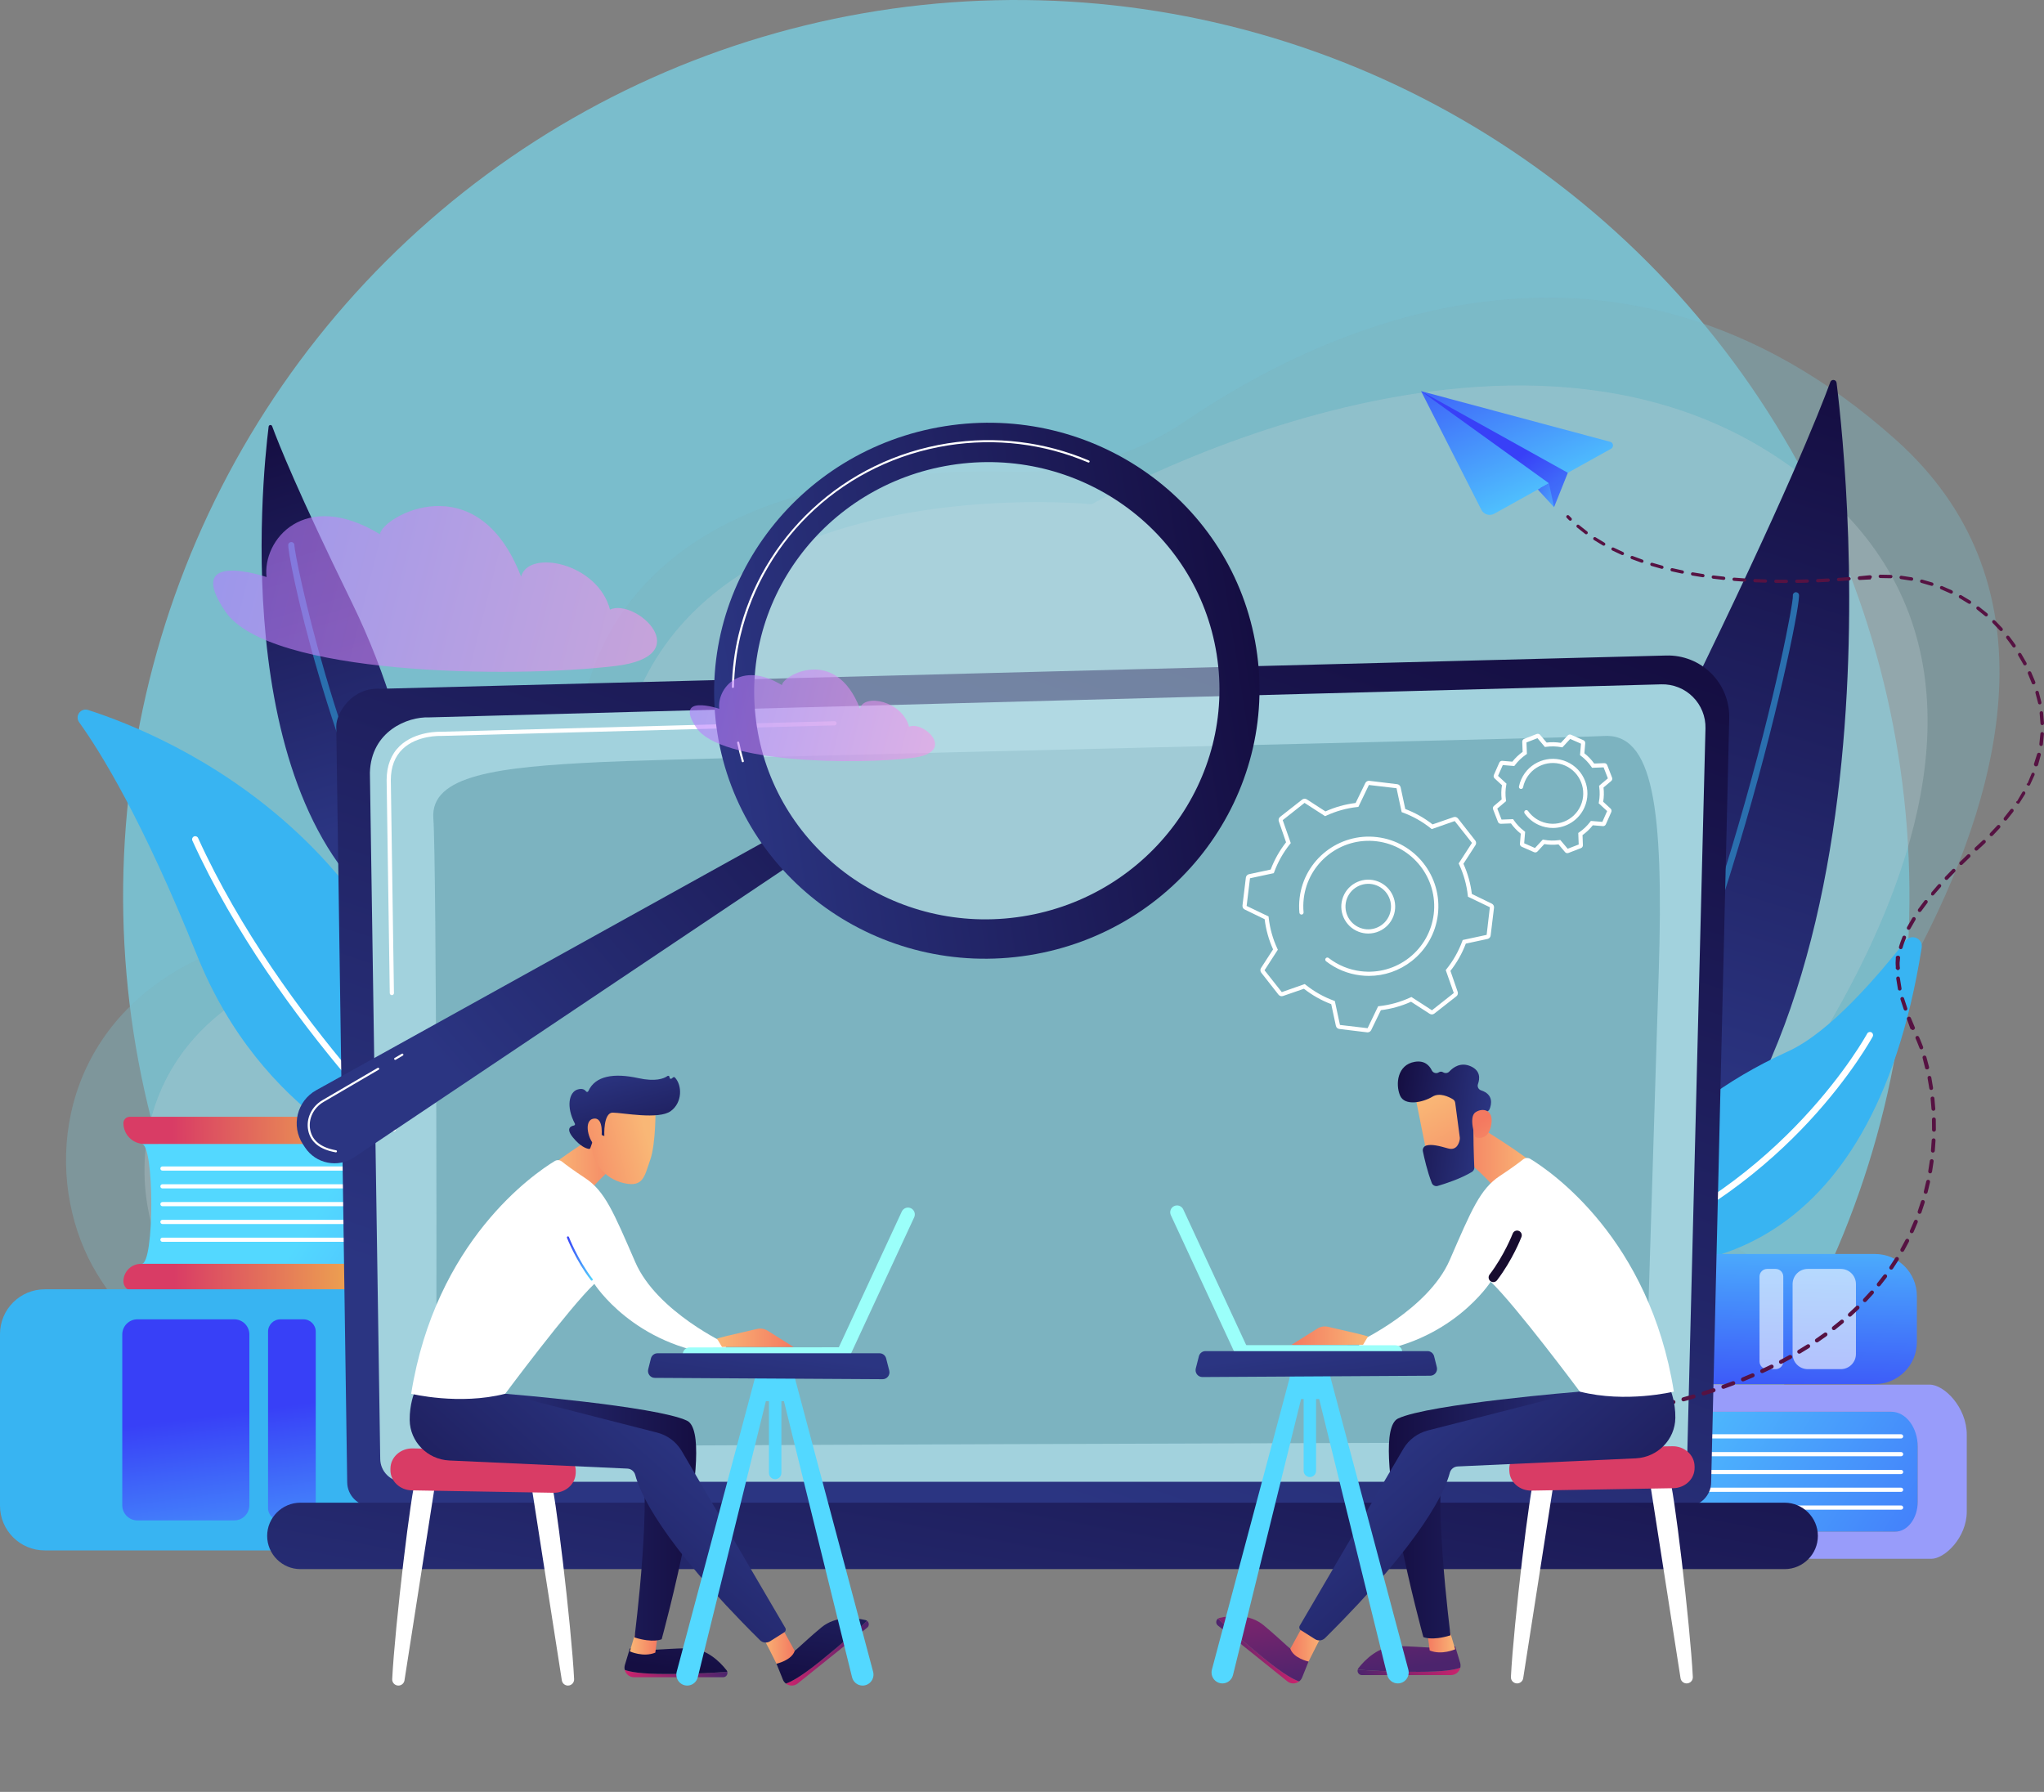 <svg xmlns="http://www.w3.org/2000/svg" width="714" height="626" viewBox="0 0 714 626" fill="none"><rect x="0" y="0" width="714" height="626" fill="#808080" stroke="none"/><path d="M617.951 481.469C647.695 434.745 664.536 380.934 666.75 325.539C668.963 270.144 656.471 215.152 630.551 166.189C604.63 117.227 566.211 76.049 519.224 46.868C472.236 17.687 418.366 1.549 363.122 0.106C307.878 -1.337 253.243 11.966 204.805 38.654C156.368 65.342 115.865 104.458 87.439 152.001C59.014 199.545 43.685 253.809 43.023 309.245C42.359 364.68 56.385 419.298 83.665 467.512L355 313L617.951 481.469Z" fill="#7ABDCC"></path><g opacity="0.7"><path opacity="0.6" d="M164.903 317.853C151.74 330.234 132.837 334.685 115.002 330.674C98.094 326.871 78.014 327.977 57.517 341.721C17.846 368.323 16.065 415.677 33.866 444.973C43.104 460.176 61.08 478.155 56.385 495.217C52.282 510.129 54.286 512.891 83.899 520.566C143.67 536.058 309.084 559.247 495.063 536.787C537.257 531.692 698.425 482.827 599.217 431.867C599.217 431.867 771.19 251.178 662.358 153.732C563.843 65.522 461.114 115.113 414.074 147.129C396.367 159.181 375.163 165.393 353.566 164.82C298.529 163.361 196.712 174.755 200.823 279.717C201.373 293.771 192.199 306.358 178.394 310.512C173.468 311.994 168.679 314.301 164.903 317.853Z" fill="#7CB4C0"></path><path opacity="0.6" d="M177.545 362.338C177.545 362.338 131.216 317.316 82.322 350.102C33.427 382.889 46.798 449.779 82.322 465.734C82.322 465.734 38.877 514.09 94.128 528.411C149.38 542.732 452.701 528.596 491.45 522.201C530.199 515.805 674.764 480.537 583.058 433.432C583.058 433.432 738.523 269.978 641.424 176.329C544.325 82.68 381.353 176.163 381.353 176.163C381.353 176.163 186.99 156.399 217.921 319.201C217.921 319.201 160.779 312.641 177.545 362.338Z" fill="#ACC8CE"></path></g><path d="M159.524 409.098C159.805 412.249 156.775 414.663 153.754 413.725C137.079 408.551 91.256 389.658 68.813 333.72C49.861 286.483 35.096 262.67 27.645 252.324C26.069 250.137 28.201 247.209 30.769 248.033C59.09 257.127 149.358 294.892 159.524 409.098Z" fill="#38B4F2"></path><path d="M154.597 411.383C154.332 411.383 154.067 411.288 153.856 411.095C153.286 410.573 96.507 358.135 67.201 293.671C66.95 293.12 67.195 292.47 67.746 292.219C68.297 291.97 68.947 292.212 69.197 292.764C98.321 356.825 154.771 408.959 155.338 409.478C155.785 409.887 155.815 410.58 155.406 411.027C155.19 411.263 154.894 411.383 154.597 411.383Z" fill="white"></path><path d="M641.546 133.733C645.828 168.173 667.243 380.541 554.296 448.306C550.876 450.358 546.488 448.074 546.2 444.096C544.367 418.783 543.223 338.348 589.679 243.415C623.197 174.921 635.483 144.043 639.357 133.48C639.766 132.363 641.399 132.551 641.546 133.733Z" fill="url(#paint0_linear_1635_2533)"></path><path d="M546.2 445.193C546.023 445.193 545.843 445.15 545.676 445.059C545.144 444.769 544.948 444.104 545.237 443.571C574.966 388.917 595.336 329.054 607.19 288.458C620.451 243.041 626.394 210.706 626.274 208.204C626.163 207.661 626.479 207.109 627.021 206.94C627.599 206.759 628.214 207.081 628.395 207.658C629.002 209.598 622.471 243.723 609.665 287.801C597.739 328.845 577.216 389.369 547.162 444.62C546.965 444.985 546.588 445.193 546.2 445.193Z" fill="#2A6FAE"></path><path d="M93.841 149.029C91.453 168.245 79.503 286.735 142.522 324.545C144.43 325.69 146.879 324.416 147.039 322.196C148.061 308.073 148.7 263.194 122.78 210.226C104.079 172.01 97.223 154.782 95.063 148.889C94.835 148.265 93.923 148.37 93.841 149.029Z" fill="url(#paint1_linear_1635_2533)"></path><path d="M147.04 323.294C146.651 323.294 146.275 323.086 146.076 322.721C114.441 264.56 99.948 192.585 100.716 190.132C100.898 189.555 101.511 189.233 102.091 189.413C102.613 189.577 102.927 190.097 102.847 190.622C102.884 193.894 116.717 264.155 148.003 321.673C148.292 322.205 148.095 322.871 147.564 323.16C147.397 323.251 147.217 323.294 147.04 323.294Z" fill="#2A6FAE"></path><path d="M563.958 441.592C586.783 444.53 653.564 443.125 671.276 331.057C671.779 327.876 667.747 326.083 665.737 328.601C656.326 340.396 639.53 360.498 624.623 367.286C578.439 388.318 563.116 418.501 558.31 432.492C556.886 436.636 559.613 441.032 563.958 441.592Z" fill="#38B4F2"></path><path d="M561.525 438.743C561.076 438.743 560.655 438.464 560.493 438.016C560.289 437.447 560.585 436.818 561.155 436.614C623.05 414.384 651.946 361.623 652.231 361.093C652.519 360.559 653.183 360.359 653.715 360.645C654.248 360.931 654.449 361.595 654.163 362.129C654.09 362.264 646.766 375.788 631.806 391.883C618.002 406.733 594.669 426.906 561.895 438.677C561.774 438.722 561.648 438.743 561.525 438.743Z" fill="white"></path><path d="M49.496 441.526H258.821V399.63H49.496C53.976 399.631 53.976 441.526 49.496 441.526Z" fill="url(#paint2_linear_1635_2533)"></path><path d="M258.82 431.042V411.869C258.82 405.11 254.683 399.631 249.58 399.631H50.377C46.364 399.631 43.11 396.377 43.11 392.365C43.11 391.145 44.099 390.157 45.318 390.157H263.032C268.025 390.157 275.952 398.007 275.952 407.69V434.469C275.952 443.599 268.256 451 263.549 451H46.464C44.612 451 43.111 449.498 43.111 447.647C43.111 444.267 45.851 441.527 49.231 441.527H250.904C255.276 441.526 258.82 436.833 258.82 431.042Z" fill="url(#paint3_linear_1635_2533)"></path><path d="M253.015 408.957H56.744C56.34 408.957 56.013 408.63 56.013 408.226C56.013 407.823 56.34 407.495 56.744 407.495H253.015C253.419 407.495 253.746 407.823 253.746 408.226C253.746 408.63 253.419 408.957 253.015 408.957Z" fill="white"></path><path d="M253.015 415.177H56.744C56.34 415.177 56.013 414.849 56.013 414.446C56.013 414.042 56.34 413.715 56.744 413.715H253.015C253.419 413.715 253.746 414.042 253.746 414.446C253.746 414.849 253.419 415.177 253.015 415.177Z" fill="white"></path><path d="M253.015 421.395H56.744C56.34 421.395 56.013 421.068 56.013 420.665C56.013 420.261 56.34 419.934 56.744 419.934H253.015C253.419 419.934 253.746 420.261 253.746 420.665C253.746 421.068 253.419 421.395 253.015 421.395Z" fill="white"></path><path d="M253.015 427.612H56.744C56.34 427.612 56.013 427.285 56.013 426.881C56.013 426.478 56.34 426.15 56.744 426.15H253.015C253.419 426.15 253.746 426.478 253.746 426.881C253.746 427.286 253.419 427.612 253.015 427.612Z" fill="white"></path><path d="M253.015 433.832H56.744C56.34 433.832 56.013 433.505 56.013 433.101C56.013 432.698 56.34 432.37 56.744 432.37H253.015C253.419 432.37 253.746 432.698 253.746 433.101C253.746 433.505 253.419 433.832 253.015 433.832Z" fill="white"></path><path d="M362.283 541.642H15.635C7 541.642 0 534.641 0 526.006V466.053C0 457.418 7 450.418 15.635 450.418H362.283C370.918 450.418 377.918 457.418 377.918 466.053V526.006C377.918 534.641 370.918 541.642 362.283 541.642Z" fill="#38B4F2"></path><path d="M81.814 531.157H48.004C45.081 531.157 42.711 528.787 42.711 525.863V466.195C42.711 463.271 45.081 460.901 48.004 460.901H81.814C84.738 460.901 87.108 463.271 87.108 466.195V525.863C87.108 528.787 84.738 531.157 81.814 531.157Z" fill="url(#paint4_linear_1635_2533)"></path><path d="M105.99 531.157H97.942C95.564 531.157 93.637 529.229 93.637 526.851V465.207C93.637 462.829 95.564 460.901 97.942 460.901H105.99C108.367 460.901 110.295 462.829 110.295 465.207V526.851C110.295 529.229 108.367 531.157 105.99 531.157Z" fill="url(#paint5_linear_1635_2533)"></path><path d="M460.566 535.096H669.892V493.199H460.566C465.046 493.2 465.046 535.096 460.566 535.096Z" fill="url(#paint6_linear_1635_2533)"></path><path d="M669.892 524.612V505.438C669.892 498.679 665.755 493.2 660.652 493.2H461.449C457.436 493.2 454.183 489.947 454.183 485.934C454.183 484.715 455.171 483.727 456.39 483.727H674.104C679.097 483.727 687.024 491.577 687.024 501.26V528.038C687.024 537.168 679.328 544.57 674.621 544.57H457.536C455.685 544.57 454.183 543.068 454.183 541.217C454.183 537.837 456.924 535.097 460.303 535.097H661.977C666.348 535.096 669.892 530.403 669.892 524.612Z" fill="#989CFA"></path><path d="M664.086 502.527H467.815C467.411 502.527 467.084 502.2 467.084 501.796C467.084 501.393 467.411 501.065 467.815 501.065H664.086C664.49 501.065 664.817 501.393 664.817 501.796C664.817 502.2 664.49 502.527 664.086 502.527Z" fill="white"></path><path d="M664.086 508.746H467.815C467.411 508.746 467.084 508.419 467.084 508.015C467.084 507.612 467.411 507.284 467.815 507.284H664.086C664.49 507.284 664.817 507.612 664.817 508.015C664.817 508.419 664.49 508.746 664.086 508.746Z" fill="white"></path><path d="M664.086 514.966H467.815C467.411 514.966 467.084 514.638 467.084 514.235C467.084 513.831 467.411 513.504 467.815 513.504H664.086C664.49 513.504 664.817 513.831 664.817 514.235C664.817 514.638 664.49 514.966 664.086 514.966Z" fill="white"></path><path d="M664.086 521.184H467.815C467.411 521.184 467.084 520.856 467.084 520.453C467.084 520.049 467.411 519.722 467.815 519.722H664.086C664.49 519.722 664.817 520.049 664.817 520.453C664.817 520.856 664.49 521.184 664.086 521.184Z" fill="white"></path><path d="M664.086 527.402H467.815C467.411 527.402 467.084 527.075 467.084 526.671C467.084 526.268 467.411 525.94 467.815 525.94H664.086C664.49 525.94 664.817 526.268 664.817 526.671C664.817 527.075 664.49 527.402 664.086 527.402Z" fill="white"></path><path d="M495.93 483.536H654.907C663.019 483.536 669.595 476.96 669.595 468.848V452.758C669.595 444.647 663.019 438.07 654.907 438.07H495.93C487.818 438.07 481.242 444.647 481.242 452.758V468.848C481.242 476.96 487.818 483.536 495.93 483.536Z" fill="url(#paint7_linear_1635_2533)"></path><path opacity="0.6" d="M631.474 478.311H643.015C645.939 478.311 648.308 475.941 648.308 473.017V448.589C648.308 445.666 645.939 443.296 643.015 443.296H631.474C628.55 443.296 626.181 445.666 626.181 448.589V473.018C626.181 475.941 628.551 478.311 631.474 478.311Z" fill="white"></path><path opacity="0.6" d="M617.307 478.311H620.245C621.727 478.311 622.927 477.11 622.927 475.629V445.978C622.927 444.497 621.726 443.296 620.245 443.296H617.307C615.825 443.296 614.625 444.497 614.625 445.978V475.629C614.624 477.11 615.825 478.311 617.307 478.311Z" fill="white"></path><path d="M597.737 517.762C597.737 522.431 593.914 526.25 589.241 526.25H129.779C125.106 526.25 121.283 522.431 121.283 517.762L117.46 253.723C117.46 249.054 122.96 239.939 133.041 240.624L582.077 229.005C587.94 228.853 593.609 231.11 597.761 235.249C601.914 239.387 604.185 245.046 604.046 250.904L597.737 517.762Z" fill="url(#paint8_linear_1635_2533)"></path><path d="M589.348 509.618C589.348 514.039 585.731 517.656 581.31 517.656H140.859C136.438 517.656 132.821 514.039 132.821 509.618L129.213 269.921C129.638 255.497 142.284 250.312 149.95 250.618L580.323 239.072C584.442 238.961 588.426 240.547 591.342 243.458C594.259 246.369 595.851 250.351 595.748 254.47L589.348 509.618Z" fill="#A2D2DD"></path><path d="M137.58 395.298C137.182 395.298 136.856 394.977 136.849 394.578L136.564 375.138C136.558 374.735 136.88 374.403 137.284 374.396C137.675 374.412 138.019 374.713 138.025 375.116L138.311 394.556C138.317 394.959 137.995 395.291 137.591 395.298C137.588 395.298 137.584 395.298 137.58 395.298Z" fill="white"></path><path d="M136.881 347.661C136.482 347.661 136.157 347.341 136.15 346.941L135.057 272.49C135.079 267.493 136.62 263.501 139.635 260.612C145.116 255.36 153.687 255.626 154.048 255.639L291.476 251.951C291.893 251.939 292.216 252.258 292.226 252.662C292.237 253.065 291.919 253.401 291.515 253.412L154.044 257.1C153.654 257.088 145.684 256.84 140.646 261.668C137.928 264.273 136.539 267.911 136.519 272.482L137.612 346.919C137.618 347.323 137.295 347.655 136.892 347.661C136.888 347.661 136.885 347.661 136.881 347.661Z" fill="white"></path><path opacity="0.5" d="M152.225 496.321C152.687 476.51 152.515 301.076 151.378 285.925C150.242 270.773 173.838 267.932 210.067 266.227C246.296 264.522 551.972 257.772 559.842 257.133C577.532 255.699 581.194 282.142 579.425 339.547C578.095 382.675 575.892 453.721 574.878 486.394C574.576 496.122 566.624 503.841 556.892 503.867C483.333 504.069 201.407 504.877 182.639 505.436C161.04 506.078 152.042 504.176 152.225 496.321Z" fill="#5695A4"></path><path d="M623.411 548.169H104.924C98.545 548.169 93.324 542.949 93.324 536.569C93.324 530.189 98.544 524.969 104.924 524.969H623.411C629.791 524.969 635.011 530.188 635.011 536.569C635.011 542.949 629.791 548.169 623.411 548.169Z" fill="url(#paint9_linear_1635_2533)"></path><path d="M271.916 291.312L110.482 380.857C103.711 384.613 101.575 393.34 105.845 399.798L106.546 400.859C110.324 406.573 118.032 408.119 123.721 404.304L277.868 300.946L271.916 291.312Z" fill="url(#paint10_linear_1635_2533)"></path><path opacity="0.54" d="M429.288 227.885C436.567 273.753 404.601 316.944 357.891 324.356C311.181 331.768 267.414 300.595 260.136 254.727C252.858 208.86 284.823 165.669 331.533 158.256C378.242 150.844 422.009 182.018 429.288 227.885Z" fill="#BEE1E9"></path><path d="M330.047 148.894C278.071 157.142 242.503 205.203 250.601 256.24C258.701 307.279 307.401 341.967 359.376 333.719C411.352 325.471 446.921 277.41 438.822 226.372C430.723 175.334 382.022 140.646 330.047 148.894ZM357.222 320.143C312.881 327.179 271.335 297.587 264.426 254.046C257.516 210.506 287.86 169.505 332.201 162.469C376.542 155.432 418.088 185.025 424.997 228.566C431.907 272.106 401.563 313.106 357.222 320.143Z" fill="url(#paint11_linear_1635_2533)"></path><path d="M259.474 266.286C259.315 266.286 259.17 266.182 259.123 266.023C258.499 263.887 257.95 261.695 257.492 259.51C257.45 259.313 257.577 259.119 257.775 259.077C257.972 259.035 258.166 259.162 258.207 259.36C258.662 261.527 259.206 263.699 259.825 265.818C259.882 266.012 259.77 266.215 259.576 266.271C259.542 266.281 259.508 266.286 259.474 266.286ZM256.019 240.343C256.017 240.343 256.015 240.343 256.012 240.343C255.81 240.338 255.649 240.172 255.653 239.97C255.775 233.879 256.553 227.782 257.966 221.846C261.964 205.044 270.844 189.851 283.645 177.91C296.752 165.683 313.126 157.722 330.999 154.886C347.808 152.218 364.89 154.295 380.396 160.891C380.583 160.97 380.669 161.184 380.59 161.37C380.511 161.556 380.295 161.642 380.111 161.563C364.73 155.021 347.786 152.962 331.114 155.608C295.36 161.281 266.927 187.348 258.678 222.015C257.278 227.9 256.506 233.946 256.386 239.984C256.381 240.184 256.218 240.343 256.019 240.343Z" fill="white"></path><path d="M117.337 402.577C117.316 402.577 117.294 402.576 117.273 402.572C111.726 401.588 108.493 399.02 107.662 394.938C106.827 390.831 108.819 386.578 112.619 384.355L131.918 373.07C132.092 372.968 132.315 373.026 132.418 373.2C132.519 373.374 132.461 373.599 132.287 373.7L112.989 384.986C109.457 387.051 107.605 390.991 108.378 394.793C109.142 398.551 112.178 400.926 117.4 401.852C117.599 401.887 117.731 402.077 117.696 402.276C117.664 402.452 117.51 402.577 117.337 402.577Z" fill="white"></path><path d="M138.048 370.273C137.923 370.273 137.8 370.208 137.733 370.092C137.631 369.918 137.689 369.694 137.863 369.592L140.365 368.129C140.539 368.027 140.762 368.086 140.865 368.26C140.966 368.434 140.908 368.658 140.734 368.76L138.232 370.223C138.175 370.256 138.111 370.273 138.048 370.273Z" fill="white"></path><path opacity="0.6" d="M93.118 201.587C91.615 188.735 106.245 170.602 132.712 186.621C133.439 180.536 166.642 161.604 182.021 201.433C184.65 191.773 208.751 196.616 213.086 212.945C222.145 208.914 243.933 229.149 215.098 232.643C178.275 237.103 93.91 235.812 78.783 213.716C63.657 191.621 93.118 201.587 93.118 201.587Z" fill="url(#paint12_linear_1635_2533)"></path><path opacity="0.6" d="M251.247 247.615C250.416 240.511 258.502 230.489 273.131 239.343C273.533 235.98 291.884 225.516 300.384 247.53C301.837 242.19 315.157 244.868 317.554 253.892C322.561 251.665 334.603 262.849 318.666 264.78C298.314 267.245 251.685 266.532 243.324 254.319C234.963 242.107 251.247 247.615 251.247 247.615Z" fill="url(#paint13_linear_1635_2533)"></path><path d="M477.718 360.657C477.663 360.657 477.606 360.653 477.549 360.646L467.843 359.469C467.25 359.397 466.767 358.956 466.642 358.373L465.016 350.8C461.587 349.501 458.384 347.695 455.488 345.423L448.161 347.954C447.596 348.15 446.971 347.965 446.602 347.494L440.57 339.799C440.202 339.327 440.173 338.674 440.496 338.174L444.705 331.665C443.192 328.31 442.203 324.769 441.762 321.128L434.797 317.74C434.259 317.478 433.946 316.903 434.019 316.31L435.195 306.605C435.268 306.012 435.708 305.529 436.292 305.404L443.865 303.779C445.162 300.35 446.969 297.148 449.242 294.25L446.711 286.924C446.515 286.36 446.7 285.733 447.17 285.364L454.866 279.333C455.338 278.965 455.991 278.936 456.491 279.26L462.999 283.468C466.355 281.955 469.897 280.966 473.537 280.524L476.925 273.559C477.187 273.022 477.762 272.711 478.353 272.781L488.06 273.958C488.653 274.03 489.136 274.47 489.261 275.054L490.886 282.628C494.317 283.927 497.519 285.734 500.415 288.004L507.741 285.473C508.306 285.278 508.933 285.462 509.301 285.933L515.332 293.629C515.701 294.098 515.731 294.751 515.407 295.253L511.197 301.762C512.71 305.119 513.699 308.659 514.14 312.3L521.105 315.688C521.642 315.949 521.954 316.523 521.883 317.116L520.706 326.823C520.634 327.416 520.194 327.899 519.609 328.024L512.036 329.649C510.738 333.079 508.931 336.281 506.66 339.178L509.191 346.503C509.386 347.068 509.202 347.694 508.731 348.063L501.036 354.094C500.566 354.462 499.914 354.492 499.411 354.168L492.902 349.959C489.546 351.472 486.006 352.461 482.364 352.903L478.976 359.868C478.741 360.355 478.248 360.657 477.718 360.657ZM455.77 343.778L456.085 344.031C459.047 346.406 462.348 348.269 465.898 349.568L466.278 349.707L468.071 358.066L477.726 359.195L481.402 351.541L481.803 351.496C485.562 351.083 489.213 350.064 492.656 348.465L493.022 348.296L500.206 352.941L507.831 346.913L505.017 338.895L505.269 338.581C507.644 335.62 509.507 332.318 510.806 328.767L510.945 328.389L519.304 326.595L520.433 316.941L512.779 313.263L512.735 312.863C512.322 309.105 511.303 305.454 509.703 302.011L509.534 301.644L514.18 294.461L508.151 286.836L500.133 289.65L499.818 289.398C496.858 287.023 493.557 285.16 490.005 283.86L489.625 283.722L487.832 275.363L478.178 274.234L474.501 281.888L474.099 281.933C470.342 282.345 466.691 283.364 463.246 284.964L462.881 285.133L455.697 280.488L448.073 286.515L450.886 294.532L450.634 294.847C448.259 297.81 446.395 301.112 445.098 304.66L444.959 305.039L436.642 306.824L435.47 316.488L443.125 320.165L443.168 320.565C443.581 324.325 444.601 327.976 446.199 331.418L446.368 331.784L441.723 338.967L447.751 346.593L455.77 343.778ZM478.174 340.927C477.186 340.927 476.194 340.867 475.198 340.747C470.82 340.216 466.676 338.512 463.214 335.82C462.895 335.572 462.836 335.113 463.085 334.795C463.331 334.477 463.792 334.418 464.11 334.666C467.364 337.196 471.259 338.796 475.373 339.295C481.438 340.03 487.421 338.36 492.229 334.594C497.035 330.826 500.087 325.413 500.822 319.351C502.339 306.836 493.392 295.421 480.878 293.903C468.359 292.388 456.948 301.333 455.431 313.847C455.234 315.466 455.209 317.104 455.358 318.715C455.394 319.117 455.099 319.473 454.697 319.51C454.289 319.547 453.939 319.251 453.901 318.849C453.744 317.134 453.77 315.393 453.978 313.671C455.594 300.357 467.74 290.835 481.054 292.452C494.368 294.067 503.887 306.213 502.273 319.528C501.491 325.977 498.244 331.737 493.13 335.745C488.806 339.133 483.583 340.927 478.174 340.927Z" fill="white"></path><path d="M477.954 326.132C476.81 326.132 475.664 325.921 474.565 325.497C472.218 324.593 470.365 322.829 469.345 320.531C468.326 318.232 468.263 315.674 469.167 313.329C471.035 308.486 476.494 306.066 481.335 307.931C486.178 309.798 488.6 315.258 486.733 320.1C485.829 322.446 484.065 324.299 481.767 325.319C480.546 325.861 479.251 326.132 477.954 326.132ZM470.531 313.855C468.955 317.946 471 322.557 475.09 324.134C477.072 324.898 479.234 324.845 481.174 323.983C483.115 323.122 484.605 321.557 485.369 319.575C486.946 315.485 484.901 310.873 480.81 309.296C476.718 307.719 472.109 309.764 470.531 313.855Z" fill="white"></path><path d="M547.497 298.054C547.194 298.054 546.897 297.922 546.693 297.681L544.418 294.991C542.76 295.186 541.094 295.15 539.453 294.881L537.06 297.463C536.755 297.791 536.276 297.892 535.863 297.71L531.56 295.812C531.149 295.632 530.898 295.21 530.936 294.761L531.228 291.253C529.923 290.223 528.772 289.017 527.799 287.661L524.279 287.795C523.838 287.805 523.421 287.543 523.258 287.125L521.557 282.739C521.394 282.322 521.515 281.845 521.858 281.554L524.549 279.28C524.353 277.623 524.39 275.956 524.659 274.315L522.078 271.922C521.748 271.616 521.649 271.135 521.83 270.724L523.727 266.424C523.908 266.012 524.333 265.76 524.778 265.798L528.287 266.091C529.317 264.785 530.524 263.634 531.879 262.661L531.745 259.142C531.727 258.696 531.995 258.284 532.414 258.121L536.801 256.42C537.217 256.256 537.693 256.377 537.984 256.719L540.26 259.411C541.917 259.215 543.583 259.253 545.225 259.522L547.617 256.94C547.922 256.611 548.401 256.512 548.814 256.692L553.118 258.59C553.53 258.772 553.78 259.194 553.742 259.642L553.449 263.15C554.754 264.179 555.905 265.385 556.879 266.741L560.398 266.608C560.843 266.593 561.257 266.86 561.42 267.278L563.122 271.663C563.283 272.084 563.161 272.56 562.818 272.849L560.13 275.124C560.325 276.783 560.288 278.449 560.019 280.089L562.601 282.482C562.93 282.788 563.03 283.27 562.848 283.681L560.95 287.982C560.771 288.392 560.344 288.644 559.899 288.607L556.391 288.314C555.36 289.62 554.154 290.771 552.799 291.744L552.933 295.263C552.951 295.71 552.682 296.121 552.262 296.284L547.877 297.985C547.754 298.031 547.624 298.054 547.497 298.054ZM545.017 293.435L547.622 296.514L551.462 295.024L551.309 290.994L551.642 290.766C553.115 289.759 554.403 288.528 555.473 287.109L555.715 286.787L559.731 287.121L561.394 283.352L558.438 280.612L558.513 280.215C558.84 278.471 558.88 276.689 558.632 274.92L558.575 274.521L561.654 271.916L560.164 268.076L556.135 268.229L555.907 267.896C554.899 266.423 553.668 265.134 552.249 264.065L551.927 263.823L552.263 259.806L548.494 258.144L545.754 261.1L545.357 261.025C543.611 260.698 541.829 260.658 540.062 260.907L539.662 260.963L537.06 257.885L533.218 259.374L533.371 263.404L533.038 263.632C531.565 264.639 530.277 265.87 529.208 267.29L528.965 267.612L524.949 267.276L523.287 271.046L526.242 273.785L526.167 274.182C525.84 275.93 525.8 277.711 526.049 279.477L526.106 279.877L523.026 282.481L524.516 286.322L528.546 286.17L528.773 286.502C529.782 287.976 531.013 289.264 532.431 290.333L532.754 290.576L532.417 294.591L536.187 296.254L538.926 293.299L539.323 293.374C541.07 293.7 542.851 293.741 544.618 293.492L545.017 293.435ZM542.418 289.25C540.792 289.25 539.141 288.92 537.56 288.223C535.556 287.338 533.832 285.931 532.577 284.153C532.344 283.823 532.422 283.367 532.751 283.134C533.083 282.902 533.537 282.979 533.77 283.309C534.874 284.872 536.388 286.108 538.149 286.885C543.504 289.248 549.786 286.812 552.148 281.457C554.509 276.1 552.074 269.821 546.718 267.458C544.124 266.314 541.24 266.248 538.595 267.273C535.951 268.299 533.864 270.292 532.72 272.887C532.414 273.579 532.183 274.304 532.031 275.041C531.95 275.437 531.567 275.694 531.167 275.61C530.772 275.529 530.518 275.141 530.6 274.747C530.772 273.908 531.036 273.084 531.382 272.298C534.071 266.204 541.217 263.435 547.308 266.121C553.402 268.808 556.173 275.953 553.485 282.046C551.496 286.559 547.06 289.25 542.418 289.25Z" fill="white"></path><path d="M547.666 165.165L542.858 177.177L536.79 168.757L547.666 165.165Z" fill="url(#paint14_linear_1635_2533)"></path><path d="M496.408 136.649L517.46 178.088C517.863 178.881 518.572 179.477 519.422 179.737C520.273 179.997 521.194 179.899 521.971 179.466L562.781 156.763C563.248 156.502 563.511 155.985 563.445 155.454C563.379 154.924 562.999 154.486 562.482 154.348L496.408 136.649Z" fill="url(#paint15_linear_1635_2533)"></path><path d="M547.661 165.165L496.408 136.649L541.087 168.849L539.895 172.236L547.661 165.165Z" fill="url(#paint16_linear_1635_2533)"></path><path d="M537.172 171.003L542.858 177.177L541.087 168.849L537.172 171.003Z" fill="url(#paint17_linear_1635_2533)"></path><path d="M530.356 497.291L534.002 497.028C534.404 496.999 534.753 497.302 534.782 497.704C534.811 498.106 534.508 498.455 534.107 498.484L530.462 498.748C530.059 498.777 529.709 498.475 529.68 498.072C529.65 497.67 529.953 497.32 530.356 497.291Z" fill="#561242"></path><path d="M537.63 496.732L541.27 496.399C541.669 496.362 542.024 496.657 542.06 497.056C542.097 497.456 541.803 497.811 541.403 497.847L537.763 498.183C537.363 498.219 537.008 497.925 536.971 497.524C536.934 497.124 537.228 496.769 537.63 496.732Z" fill="#561242"></path><path d="M544.891 496.03L548.523 495.622C548.921 495.577 549.28 495.863 549.325 496.261C549.37 496.659 549.084 497.018 548.686 497.062L545.054 497.473C544.656 497.519 544.296 497.232 544.251 496.833C544.205 496.435 544.492 496.076 544.891 496.03Z" fill="#561242"></path><path d="M552.134 495.175L555.756 494.685C556.151 494.632 556.515 494.909 556.569 495.304C556.622 495.7 556.346 496.064 555.95 496.117L552.328 496.609C551.932 496.663 551.567 496.385 551.513 495.989C551.46 495.594 551.738 495.229 552.134 495.175Z" fill="#561242"></path><path d="M559.354 494.155L562.964 493.578C563.357 493.516 563.726 493.783 563.789 494.176C563.852 494.569 563.585 494.938 563.192 495.001L559.583 495.58C559.19 495.643 558.819 495.375 558.756 494.982C558.693 494.589 558.96 494.219 559.354 494.155Z" fill="#561242"></path><path d="M566.547 492.959L570.14 492.289C570.53 492.216 570.905 492.473 570.978 492.862C571.051 493.252 570.794 493.627 570.404 493.7L566.812 494.372C566.421 494.446 566.045 494.188 565.972 493.798C565.899 493.408 566.156 493.032 566.547 492.959Z" fill="#561242"></path><path d="M573.704 491.574L577.277 490.802C577.664 490.719 578.044 490.965 578.128 491.351C578.211 491.737 577.966 492.117 577.58 492.201L574.007 492.975C573.621 493.059 573.239 492.813 573.155 492.426C573.071 492.038 573.317 491.658 573.704 491.574Z" fill="#561242"></path><path d="M580.815 489.982L584.363 489.102C584.745 489.007 585.131 489.24 585.226 489.623C585.322 490.005 585.088 490.392 584.707 490.487L581.16 491.369C580.777 491.464 580.389 491.231 580.293 490.848C580.199 490.465 580.432 490.077 580.815 489.982Z" fill="#561242"></path><path d="M587.873 488.171L591.39 487.174C591.768 487.066 592.16 487.286 592.268 487.664C592.375 488.041 592.156 488.434 591.778 488.541L588.262 489.541C587.884 489.649 587.49 489.429 587.383 489.052C587.275 488.672 587.495 488.278 587.873 488.171Z" fill="#561242"></path><path d="M594.863 486.122L598.341 484.998C598.713 484.877 599.113 485.082 599.233 485.454C599.353 485.826 599.149 486.225 598.776 486.345L595.299 487.472C594.927 487.592 594.526 487.388 594.405 487.016C594.286 486.643 594.49 486.242 594.863 486.122Z" fill="#561242"></path><path d="M601.77 483.816L605.201 482.556C605.567 482.422 605.973 482.61 606.107 482.975C606.242 483.341 606.055 483.747 605.689 483.881L602.258 485.144C601.892 485.279 601.485 485.091 601.351 484.724C601.215 484.358 601.403 483.952 601.77 483.816Z" fill="#561242"></path><path d="M608.576 481.234L611.95 479.826C612.309 479.676 612.72 479.846 612.87 480.205C613.02 480.564 612.851 480.975 612.492 481.125L609.12 482.535C608.761 482.685 608.348 482.516 608.197 482.156C608.047 481.797 608.217 481.384 608.576 481.234Z" fill="#561242"></path><path d="M615.259 478.355L618.562 476.79C618.912 476.625 619.33 476.774 619.496 477.124C619.662 477.474 619.513 477.892 619.163 478.058L615.862 479.625C615.512 479.792 615.092 479.643 614.926 479.292C614.759 478.941 614.908 478.522 615.259 478.355Z" fill="#561242"></path><path d="M621.791 475.158L625.008 473.424C625.348 473.24 625.772 473.368 625.956 473.707C626.139 474.047 626.012 474.471 625.672 474.654L622.456 476.39C622.116 476.574 621.691 476.447 621.507 476.106C621.323 475.766 621.45 475.342 621.791 475.158Z" fill="#561242"></path><path d="M628.143 471.621L631.258 469.708C631.585 469.506 632.014 469.609 632.216 469.937C632.418 470.264 632.315 470.693 631.987 470.895L628.874 472.81C628.546 473.012 628.116 472.909 627.914 472.581C627.712 472.253 627.814 471.823 628.143 471.621Z" fill="#561242"></path><path d="M634.276 467.725L637.267 465.623C637.58 465.403 638.013 465.479 638.234 465.792C638.455 466.106 638.379 466.539 638.066 466.759L635.076 468.862C634.762 469.083 634.329 469.008 634.107 468.694C633.886 468.38 633.962 467.946 634.276 467.725Z" fill="#561242"></path><path d="M640.15 463.454L642.994 461.158C643.292 460.919 643.727 460.965 643.967 461.262C644.208 461.56 644.161 461.995 643.864 462.235L641.022 464.533C640.725 464.774 640.288 464.728 640.048 464.43C639.806 464.131 639.852 463.695 640.15 463.454Z" fill="#561242"></path><path d="M645.717 458.796L648.389 456.301C648.667 456.041 649.103 456.056 649.363 456.334C649.623 456.612 649.608 457.048 649.33 457.308L646.66 459.804C646.381 460.065 645.944 460.051 645.683 459.772C645.424 459.494 645.438 459.057 645.717 458.796Z" fill="#561242"></path><path d="M650.926 453.744L653.398 451.052C653.655 450.773 654.09 450.754 654.369 451.011C654.649 451.267 654.667 451.702 654.411 451.981L651.94 454.675C651.684 454.955 651.248 454.974 650.968 454.717C650.688 454.461 650.669 454.025 650.926 453.744Z" fill="#561242"></path><path d="M655.726 448.308L657.973 445.425C658.205 445.127 658.635 445.073 658.934 445.306C659.232 445.538 659.286 445.968 659.054 446.266L656.809 449.15C656.576 449.449 656.145 449.504 655.846 449.27C655.547 449.038 655.493 448.607 655.726 448.308Z" fill="#561242"></path><path d="M660.063 442.498L662.06 439.436C662.266 439.121 662.689 439.032 663.004 439.238C663.32 439.444 663.409 439.866 663.203 440.181L661.209 443.244C661.002 443.56 660.579 443.65 660.263 443.443C659.946 443.237 659.857 442.814 660.063 442.498Z" fill="#561242"></path><path d="M663.895 436.344L665.622 433.122C665.799 432.791 666.211 432.667 666.542 432.845C666.873 433.022 666.998 433.434 666.821 433.765L665.096 436.988C664.919 437.319 664.506 437.444 664.175 437.267C663.842 437.088 663.718 436.675 663.895 436.344Z" fill="#561242"></path><path d="M667.181 429.882L668.622 426.524C668.769 426.18 669.168 426.021 669.511 426.168C669.855 426.316 670.014 426.714 669.867 427.058L668.429 430.418C668.281 430.762 667.882 430.922 667.538 430.775C667.193 430.626 667.033 430.227 667.181 429.882Z" fill="#561242"></path><path d="M669.896 423.159L671.042 419.689C671.159 419.335 671.54 419.143 671.895 419.26C672.249 419.377 672.442 419.758 672.325 420.112L671.181 423.583C671.064 423.939 670.682 424.131 670.326 424.014C669.971 423.897 669.778 423.515 669.896 423.159Z" fill="#561242"></path><path d="M672.024 416.229L672.873 412.675C672.959 412.313 673.323 412.09 673.684 412.177C674.045 412.263 674.268 412.626 674.182 412.987L673.336 416.543C673.249 416.905 672.886 417.129 672.524 417.043C672.161 416.955 671.938 416.592 672.024 416.229Z" fill="#561242"></path><path d="M673.563 409.141L674.115 405.528C674.171 405.162 674.513 404.911 674.88 404.967C675.246 405.023 675.497 405.364 675.441 405.731L674.891 409.344C674.835 409.711 674.492 409.962 674.125 409.907C673.758 409.851 673.506 409.509 673.563 409.141Z" fill="#561242"></path><path d="M674.516 401.95L674.778 398.305C674.804 397.937 675.124 397.66 675.492 397.686C675.86 397.713 676.137 398.032 676.11 398.4L675.852 402.046C675.825 402.414 675.505 402.692 675.137 402.666C674.768 402.639 674.491 402.319 674.516 401.95Z" fill="#561242"></path><path d="M674.893 394.704L674.867 391.049C674.864 390.682 675.16 390.381 675.528 390.379C675.896 390.376 676.196 390.672 676.198 391.04L676.226 394.694C676.229 395.063 675.933 395.364 675.565 395.366C675.197 395.369 674.896 395.073 674.893 394.704Z" fill="#561242"></path><path d="M674.702 387.45L674.39 383.808C674.359 383.443 674.629 383.122 674.995 383.09C675.359 383.059 675.681 383.329 675.713 383.694L676.027 387.336C676.058 387.701 675.788 388.023 675.422 388.055C675.056 388.087 674.734 387.816 674.702 387.45Z" fill="#561242"></path><path d="M673.939 380.236L673.332 376.631C673.271 376.272 673.514 375.93 673.873 375.87C674.233 375.809 674.574 376.051 674.635 376.411L675.244 380.016C675.306 380.376 675.063 380.718 674.702 380.779C674.341 380.839 674 380.597 673.938 380.236L673.939 380.236Z" fill="#561242"></path><path d="M672.47 373.116L671.588 369.581C671.494 369.23 671.731 368.87 672.082 368.775C672.434 368.682 672.809 368.891 672.902 369.242L673.848 372.776C673.942 373.128 673.681 373.489 673.329 373.583C672.978 373.678 672.47 373.469 672.47 373.116V373.116Z" fill="#561242"></path><path d="M670.532 366.182C670.532 366.182 670.194 365.334 669.855 364.485C669.771 364.273 669.687 364.061 669.607 363.862L669.549 363.716L669.496 363.596C669.456 363.506 669.419 363.421 669.386 363.342C669.248 363.028 669.157 362.819 669.157 362.819C669.011 362.487 669.163 362.099 669.495 361.955C669.827 361.809 670.214 361.961 670.359 362.293C670.359 362.293 670.451 362.502 670.588 362.816C670.622 362.895 670.66 362.98 670.699 363.069C670.721 363.121 670.744 363.173 670.768 363.227L670.826 363.373C670.906 363.572 670.99 363.784 671.075 363.995C671.414 364.844 671.752 365.692 671.752 365.692C671.888 366.029 671.725 366.412 671.388 366.548C671.051 366.684 670.668 366.521 670.532 366.184V366.182Z" fill="#561242"></path><path d="M667.353 359.452L666.135 356.074C665.998 355.74 666.244 355.358 666.578 355.22C666.912 355.083 667.339 355.243 667.477 355.576L668.894 358.953C669.032 359.287 668.708 359.67 668.374 359.808C668.04 359.946 668.084 359.787 667.353 359.453V359.452Z" fill="#561242"></path><path d="M665.001 352.612L663.865 349.141C663.754 348.799 663.94 348.431 664.282 348.319C664.624 348.208 664.993 348.396 665.104 348.738L666.242 352.209C666.354 352.552 666.167 352.921 665.825 353.033C665.482 353.146 665.114 352.959 665.001 352.616L665.001 352.612Z" fill="#561242"></path><path d="M662.968 345.499L662.385 341.89C662.33 341.537 662.565 341.204 662.919 341.148C663.272 341.091 663.603 341.336 663.658 341.689L664.229 345.298C664.286 345.652 664.055 345.986 663.7 346.042C663.346 346.098 662.967 345.856 662.967 345.502L662.968 345.499Z" fill="#561242"></path><path d="M662.211 338.388C662.211 338.388 662.219 338.025 662.23 337.677C662.244 337.327 662.121 336.794 662.162 336.329C662.24 335.397 662.236 334.408 662.236 334.408V334.403C662.236 334.05 662.775 333.809 663.127 333.866C663.48 333.922 663.796 334.253 663.74 334.605C663.74 334.605 663.638 335.487 663.564 336.376C663.526 336.82 663.614 337.265 663.601 337.599C663.591 337.935 663.698 338.159 663.698 338.159V338.168C663.698 338.525 663.292 338.937 662.934 338.925C662.577 338.914 662.248 338.387 662.259 338.387H662.211V338.388Z" fill="#561242"></path><path d="M663.347 330.762C663.347 330.762 663.413 330.54 663.513 330.206C663.615 329.872 663.76 329.428 663.915 328.99C664.222 328.11 664.58 327.251 664.58 327.251L664.581 327.247C664.719 326.919 665.096 326.763 665.424 326.901C665.752 327.037 665.908 327.414 665.77 327.743C665.77 327.743 665.425 328.571 665.131 329.417C664.982 329.84 664.844 330.265 664.746 330.586C664.65 330.908 664.586 331.124 664.586 331.124L664.583 331.131C664.482 331.473 664.122 331.667 663.78 331.565C663.439 331.464 663.244 331.104 663.347 330.762Z" fill="#561242"></path><path d="M666.168 323.872L667.988 320.705C668.163 320.397 668.556 320.289 668.863 320.466C669.171 320.642 669.278 321.035 669.102 321.343L667.284 324.511C667.108 324.82 666.715 324.927 666.407 324.752C666.098 324.576 665.991 324.183 666.166 323.875L666.168 323.872Z" fill="#561242"></path><path d="M670.053 317.6L672.235 314.67C672.445 314.387 672.846 314.328 673.129 314.538C673.413 314.749 673.472 315.15 673.262 315.434L671.081 318.365C670.871 318.649 670.469 318.709 670.185 318.498C669.901 318.287 669.841 317.885 670.052 317.601L670.053 317.6Z" fill="#561242"></path><path d="M674.662 311.798L677.016 309.044C677.247 308.779 677.626 308.75 677.891 308.981C678.157 309.212 678.173 309.615 677.942 309.88L675.538 312.636C675.307 312.902 674.947 312.931 674.681 312.7C674.415 312.469 674.661 312.065 674.661 311.799L674.662 311.798Z" fill="#561242"></path><path d="M679.469 306.334L682.008 303.708C682.251 303.455 682.653 303.448 682.906 303.692C683.158 303.935 683.165 304.337 682.922 304.589L680.385 307.217C680.14 307.47 679.738 307.477 679.486 307.233C679.233 306.99 679.225 306.588 679.469 306.334Z" fill="#561242"></path><path d="M684.615 301.114L687.249 298.581C687.5 298.339 687.901 298.346 688.143 298.598C688.385 298.849 688.378 299.25 688.127 299.492L685.495 302.027C685.242 302.27 684.841 302.263 684.598 302.011C684.355 301.758 684.363 301.358 684.615 301.114Z" fill="#561242"></path><path d="M689.929 296.075L692.605 293.593L692.608 293.59C692.863 293.353 693.262 293.369 693.498 293.624C693.735 293.879 693.72 294.277 693.465 294.514L690.784 297.005C690.529 297.242 690.129 297.227 689.891 296.972C689.654 296.717 689.669 296.317 689.924 296.08L689.929 296.075Z" fill="#561242"></path><path d="M695.176 291.054L697.678 288.389C697.915 288.136 698.313 288.123 698.565 288.36C698.818 288.597 698.831 288.995 698.594 289.248L696.094 291.914C695.857 292.168 695.459 292.181 695.205 291.943C694.951 291.706 694.938 291.308 695.176 291.054Z" fill="#561242"></path><path d="M700.03 285.665L702.288 282.791C702.502 282.519 702.894 282.472 703.166 282.685C703.438 282.899 703.485 283.291 703.272 283.563L701.016 286.439C700.803 286.711 700.409 286.759 700.137 286.545C699.864 286.332 699.816 285.938 700.03 285.665Z" fill="#561242"></path><path d="M704.63 279.861L706.429 276.761C706.611 276.468 706.926 276.379 707.218 276.561C707.51 276.743 707.564 277.128 707.383 277.419L705.432 280.521C705.25 280.814 704.995 280.903 704.701 280.721C704.408 280.539 703.899 280.154 704.63 279.861L704.63 279.861Z" fill="#561242"></path><path d="M708.286 273.617L709.654 270.289C709.796 269.977 710.091 269.839 710.403 269.981C710.715 270.122 710.817 270.491 710.675 270.803L709.144 274.132C709.002 274.445 708.771 274.584 708.458 274.442C708.145 274.3 707.555 273.932 708.286 273.619V273.617Z" fill="#561242"></path><path d="M710.479 266.948L711.59 263.429C711.682 263.1 712.087 262.908 712.416 262.999C712.745 263.091 712.97 263.432 712.878 263.761L711.914 267.28C711.823 267.61 711.36 267.803 711.03 267.712C710.701 267.62 710.479 267.279 710.479 266.949V266.948Z" fill="#561242"></path><path d="M712.381 259.945L712.741 256.308C712.775 255.97 713.076 255.723 713.415 255.756C713.754 255.789 714.001 256.091 713.968 256.429L713.61 260.065C713.576 260.405 713.274 260.652 712.935 260.619C712.595 260.587 712.347 260.285 712.381 259.945Z" fill="#561242"></path><path d="M712.772 252.764L712.479 249.123C712.452 248.785 712.703 248.489 713.041 248.462C713.378 248.435 713.674 248.686 713.701 249.024L713.997 252.666C714.025 253.004 713.773 253.301 713.435 253.328C713.096 253.356 712.799 253.103 712.772 252.764Z" fill="#561242"></path><path d="M711.941 245.622L711.011 242.082C710.928 241.755 711.112 241.422 711.439 241.338C711.766 241.255 712.093 241.452 712.176 241.78L713.079 245.319C713.163 245.647 712.99 245.981 712.662 246.064C712.335 246.148 711.942 245.95 711.942 245.622L711.941 245.622Z" fill="#561242"></path><path d="M709.747 238.708L708.374 235.341C708.243 235.031 708.411 234.674 708.721 234.543C709.031 234.412 709.399 234.558 709.53 234.868L710.957 238.234C711.088 238.545 710.9 238.902 710.589 239.033C710.279 239.164 709.747 239.018 709.747 238.708Z" fill="#561242"></path><path d="M706.824 232.141L704.995 228.977C704.827 228.687 704.925 228.316 705.215 228.149C705.506 227.981 705.876 228.081 706.043 228.371L707.871 231.534C708.039 231.824 707.943 232.196 707.652 232.364C707.362 232.532 706.824 232.432 706.824 232.141Z" fill="#561242"></path><path d="M703.025 225.958C703.025 225.958 702.894 225.771 702.698 225.49C702.602 225.354 702.49 225.196 702.371 225.026C702.243 224.855 702.107 224.671 701.97 224.488C701.425 223.755 700.88 223.022 700.88 223.022C700.681 222.755 700.737 222.376 701.004 222.177C701.272 221.978 701.65 222.033 701.849 222.301C701.849 222.301 702.395 223.033 702.941 223.766C703.078 223.95 703.214 224.132 703.342 224.304C703.47 224.485 703.588 224.653 703.69 224.797C703.887 225.077 704.018 225.265 704.018 225.265C704.209 225.539 704.143 225.916 703.869 226.107C703.594 226.3 703.216 226.232 703.025 225.958Z" fill="#561242"></path><path d="M698.583 220.274L696.06 217.631C695.831 217.39 695.839 217.009 696.08 216.78C696.32 216.55 696.701 216.559 696.93 216.8L699.455 219.442C699.685 219.682 699.677 220.064 699.436 220.294C699.195 220.524 698.813 220.516 698.583 220.274Z" fill="#561242"></path><path d="M693.426 215.212L690.576 212.923C690.318 212.716 690.278 212.339 690.484 212.081C690.692 211.823 691.068 211.781 691.326 211.989L694.177 214.276C694.436 214.483 694.477 214.861 694.27 215.12C694.063 215.378 693.685 215.42 693.426 215.212Z" fill="#561242"></path><path d="M687.648 210.873L684.523 208.979C684.241 208.808 684.151 208.441 684.322 208.159C684.493 207.877 684.86 207.787 685.141 207.958L688.268 209.85C688.551 210.021 688.64 210.389 688.469 210.672C688.298 210.955 687.931 211.045 687.648 210.873Z" fill="#561242"></path><path d="M681.349 207.33L678.002 205.861C677.702 205.73 677.565 205.379 677.697 205.078C677.829 204.777 678.179 204.64 678.48 204.772L681.827 206.238C682.128 206.37 682.265 206.721 682.134 207.023C682.002 207.324 681.65 207.461 681.349 207.33Z" fill="#561242"></path><path d="M674.641 204.643L671.131 203.625C670.816 203.535 670.636 203.206 670.727 202.891C670.818 202.577 671.145 202.397 671.46 202.487L674.97 203.502C675.285 203.593 675.467 203.922 675.375 204.236C675.285 204.553 674.956 204.734 674.641 204.643Z" fill="#561242"></path><path d="M667.638 202.858L664.025 202.31C663.703 202.261 663.481 201.961 663.53 201.638C663.579 201.316 663.88 201.095 664.201 201.144L667.815 201.689C668.138 201.738 668.36 202.039 668.311 202.361C668.262 202.684 667.961 202.907 667.638 202.858Z" fill="#561242"></path><path d="M660.461 202.007L656.808 201.938C656.483 201.932 656.225 201.664 656.232 201.34C656.237 201.015 656.505 200.757 656.829 200.763L660.483 200.829C660.809 200.835 661.067 201.103 661.062 201.429C661.055 201.754 660.787 202.013 660.461 202.007Z" fill="#561242"></path><path d="M653.219 202.434L649.586 202.613C649.264 202.644 648.978 202.328 648.946 202.006C648.915 201.684 649.152 201.358 649.473 201.326L653.113 200.961C653.436 200.93 653.842 201.157 653.873 201.479C653.903 201.801 653.465 202.245 653.465 202.276V202.434H653.219Z" fill="#561242"></path><path d="M645.932 202.764L642.291 203.032C641.97 203.055 641.691 202.815 641.667 202.494C641.643 202.173 641.884 201.894 642.205 201.87L645.846 201.599C646.168 201.575 646.448 201.817 646.472 202.138C646.496 202.459 646.255 202.74 645.932 202.764Z" fill="#561242"></path><path d="M638.629 203.258L634.98 203.435C634.66 203.45 634.388 203.204 634.372 202.883C634.356 202.563 634.603 202.291 634.923 202.275L638.572 202.095C638.893 202.079 639.166 202.327 639.182 202.647C639.198 202.969 638.951 203.242 638.629 203.258Z" fill="#561242"></path><path d="M631.315 203.564L627.662 203.644C627.343 203.651 627.079 203.398 627.071 203.079C627.065 202.759 627.317 202.496 627.636 202.488L631.29 202.406C631.61 202.399 631.874 202.653 631.882 202.972C631.889 203.292 631.635 203.557 631.315 203.564Z" fill="#561242"></path><path d="M623.99 203.671L620.336 203.644C620.018 203.642 619.762 203.383 619.765 203.065C619.767 202.747 620.026 202.491 620.344 202.493L623.998 202.517C624.317 202.519 624.573 202.779 624.571 203.098C624.569 203.417 624.31 203.674 623.99 203.671Z" fill="#561242"></path><path d="M616.664 203.559L613.013 203.415C612.696 203.403 612.45 203.136 612.462 202.82C612.475 202.504 612.741 202.258 613.057 202.27L616.709 202.412C617.026 202.424 617.273 202.691 617.261 203.008C617.249 203.325 616.982 203.572 616.664 203.559Z" fill="#561242"></path><path d="M609.344 203.208L605.7 202.933C605.386 202.909 605.149 202.635 605.174 202.321C605.197 202.007 605.471 201.771 605.785 201.795L609.43 202.067C609.745 202.09 609.981 202.365 609.958 202.68C609.935 202.995 609.66 203.231 609.344 203.208Z" fill="#561242"></path><path d="M602.039 202.585L598.408 202.163C598.096 202.128 597.873 201.845 597.909 201.533C597.945 201.221 598.227 200.998 598.539 201.034L602.17 201.454C602.483 201.489 602.706 201.772 602.67 202.084C602.635 202.397 602.352 202.621 602.039 202.585Z" fill="#561242"></path><path d="M594.763 201.658L591.156 201.068C590.847 201.018 590.638 200.727 590.688 200.419C590.738 200.11 591.029 199.9 591.338 199.951L594.946 200.538C595.255 200.588 595.465 200.88 595.414 201.189C595.364 201.498 595.073 201.708 594.763 201.658Z" fill="#561242"></path><path d="M587.534 200.38L583.963 199.599C583.659 199.532 583.466 199.232 583.533 198.928C583.599 198.624 583.9 198.431 584.204 198.497L587.775 199.277C588.08 199.343 588.273 199.644 588.206 199.949C588.14 200.254 587.839 200.448 587.534 200.38Z" fill="#561242"></path><path d="M580.383 198.701L576.867 197.697C576.569 197.611 576.397 197.301 576.482 197.003C576.567 196.705 576.878 196.533 577.175 196.617L580.691 197.619C580.99 197.705 581.163 198.016 581.078 198.315C580.994 198.613 580.682 198.787 580.383 198.701Z" fill="#561242"></path><path d="M573.351 196.556L569.92 195.294C569.63 195.187 569.482 194.867 569.588 194.576C569.695 194.287 570.016 194.138 570.306 194.244L573.738 195.505C574.028 195.611 574.177 195.933 574.07 196.224C573.964 196.514 573.642 196.663 573.351 196.556Z" fill="#561242"></path><path d="M566.5 193.869L563.195 192.308C562.917 192.177 562.798 191.846 562.929 191.567C563.061 191.289 563.392 191.17 563.67 191.301L566.977 192.86C567.255 192.991 567.375 193.323 567.244 193.602C567.112 193.881 566.78 194.001 566.5 193.869Z" fill="#561242"></path><path d="M559.921 190.556L556.798 188.657C556.537 188.497 556.454 188.157 556.613 187.895C556.772 187.633 557.113 187.551 557.374 187.709L560.498 189.607C560.761 189.766 560.844 190.108 560.685 190.37C560.525 190.633 560.183 190.716 559.921 190.556Z" fill="#561242"></path><path d="M553.738 186.535L550.876 184.263C550.637 184.073 550.597 183.726 550.787 183.487C550.976 183.248 551.323 183.209 551.562 183.398L554.426 185.669C554.665 185.859 554.706 186.207 554.516 186.446C554.326 186.685 553.978 186.725 553.738 186.535Z" fill="#561242"></path><path d="M548.13 181.753L547.276 180.894C547.062 180.678 547.063 180.329 547.279 180.115C547.494 179.901 547.842 179.902 548.057 180.117L548.912 180.977C549.127 181.193 549.125 181.541 548.91 181.755C548.692 181.97 548.344 181.969 548.13 181.753Z" fill="#561242"></path><path d="M145.245 516.851C143.772 519.03 137.919 568.371 137.003 586.594C136.941 587.827 137.927 588.854 139.161 588.854C140.225 588.854 141.13 588.08 141.294 587.028L152 518.421L145.245 516.851Z" fill="white"></path><path d="M192.306 516.851C193.779 519.03 199.632 568.371 200.548 586.594C200.61 587.827 199.624 588.854 198.39 588.854C197.326 588.854 196.421 588.08 196.257 587.028L185.551 518.421L192.306 516.851Z" fill="white"></path><path d="M136.392 513L136.387 513.538C136.352 517.409 139.686 520.584 143.862 520.655L193.348 521.497C197.463 521.567 200.894 518.593 201.094 514.782L201.119 514.289C201.328 510.315 197.952 506.966 193.661 506.89L144.155 506.002C139.917 505.926 136.428 509.072 136.392 513Z" fill="url(#paint18_linear_1635_2533)"></path><path d="M232.66 584.802C223.863 584.802 219.971 584.048 218.23 583.359C218.569 584.804 219.855 585.945 221.481 585.945H252.601C253.649 585.945 254.311 584.942 254.06 584.033C250.514 584.318 242.979 584.802 232.66 584.802Z" fill="url(#paint19_linear_1635_2533)"></path><path d="M254.061 584.033C254.011 583.85 253.936 583.67 253.806 583.503C251.436 580.477 246.674 575.724 240.196 575.815C230.706 575.949 227.398 576.978 220.024 575.872L218.284 581.639C218.107 582.226 218.104 582.813 218.232 583.359C219.972 584.047 223.864 584.802 232.661 584.802C242.98 584.802 250.514 584.318 254.061 584.033Z" fill="url(#paint20_linear_1635_2533)"></path><path d="M222.158 569.658L220.023 576.921C220.023 576.921 224.754 579.074 228.915 577.345L229.732 571.053L222.158 569.658Z" fill="url(#paint21_linear_1635_2533)"></path><path d="M286.66 580.229C279.802 585.738 276.298 587.591 274.513 588.147C275.677 589.056 277.391 589.135 278.659 588.116L302.918 568.624C303.736 567.968 303.626 566.775 302.864 566.228C300.276 568.67 294.704 573.765 286.66 580.229Z" fill="url(#paint22_linear_1635_2533)"></path><path d="M302.863 566.228C302.71 566.117 302.539 566.024 302.334 565.976C298.6 565.113 291.924 564.408 286.932 568.536C279.617 574.584 277.68 577.455 271.242 581.216L273.481 586.78C273.709 587.347 274.073 587.805 274.512 588.148C276.298 587.592 279.802 585.739 286.66 580.23C294.704 573.765 300.276 568.671 302.863 566.228Z" fill="url(#paint23_linear_1635_2533)"></path><path d="M176.478 486.912C176.478 486.912 229.144 491.212 239.948 496.298C250.752 501.384 231.131 572.667 231.131 572.667C231.131 572.667 228.19 574.083 221.645 572.048C221.645 572.048 228.357 519.444 223.363 508.037L166.339 498.71L176.478 486.912Z" fill="url(#paint24_linear_1635_2533)"></path><path d="M266.009 571.202C266.498 571.648 271.242 581.215 271.242 581.215C271.242 581.215 276.523 580.073 277.6 576.73L272.848 568.095L266.009 571.202Z" fill="url(#paint25_linear_1635_2533)"></path><path d="M144.758 486.472C144.758 486.472 143.041 490.601 143.111 496.089C143.208 503.679 149.31 509.837 156.891 510.216L219.151 513.055C220.466 513.115 221.579 514.025 221.908 515.299C223.371 520.958 230.522 538.337 265.479 573.013C266.409 573.935 267.858 574.093 268.965 573.393L273.942 570.25C274.464 569.92 274.631 569.235 274.319 568.702L238.068 506.798C236.164 503.655 233.104 501.386 229.544 500.476L176.479 486.912L144.758 486.472Z" fill="url(#paint26_linear_1635_2533)"></path><path d="M216.985 391.161C216.985 391.161 199.444 401.565 192.645 407.278L206.7 415.12C206.7 415.12 214.295 406.346 221.53 402.69L216.985 391.161Z" fill="url(#paint27_linear_1635_2533)"></path><path d="M143.627 486.912C143.627 486.912 160.435 491.009 176.478 486.912C176.478 486.912 198.927 456.734 207.612 448.521C207.612 448.521 221.466 470.382 252.301 473.479L254.021 469.637C254.021 469.637 229.472 458.32 221.915 440.933C214.358 423.545 211.323 416.129 204.447 411.593C200.166 408.768 197.601 406.838 196.277 405.784C195.551 405.206 194.551 405.141 193.759 405.624C186.462 410.07 152.13 433.584 143.627 486.912Z" fill="white"></path><path d="M206.7 447.383C206.778 447.383 206.856 447.358 206.923 447.307C207.083 447.185 207.113 446.955 206.991 446.795C201.764 439.98 198.765 432.238 198.735 432.161C198.663 431.973 198.452 431.88 198.263 431.95C198.075 432.023 197.98 432.234 198.053 432.423C198.083 432.501 201.121 440.341 206.41 447.239C206.482 447.334 206.59 447.383 206.7 447.383Z" fill="url(#paint28_linear_1635_2533)"></path><path d="M250.446 467.629L253.917 466.703L264.455 464.263C265.724 463.969 267.058 464.194 268.16 464.887L277.22 470.587L252.198 470.545L250.446 467.629Z" fill="url(#paint29_linear_1635_2533)"></path><path d="M240.779 475.498C240.82 475.5 240.861 475.501 240.902 475.501L294.358 475.447C295.68 475.446 296.75 474.376 296.748 473.057C296.747 471.738 295.67 470.647 294.352 470.671L240.896 470.725C239.575 470.725 238.504 471.796 238.506 473.115C238.508 474.392 239.515 475.435 240.779 475.498Z" fill="url(#paint30_linear_1635_2533)"></path><path d="M315.061 423.146C315.042 423.182 315.023 423.219 315.007 423.257L292.514 471.751C291.958 472.949 292.477 474.371 293.674 474.926C294.872 475.481 296.314 474.964 296.848 473.76L319.34 425.266C319.897 424.067 319.377 422.646 318.18 422.091C317.021 421.554 315.651 422.026 315.061 423.146Z" fill="url(#paint31_linear_1635_2533)"></path><path d="M264.582 478.181C264.348 479.148 242.044 562.803 236.388 584.01C235.736 586.454 237.556 588.854 240.058 588.854C241.802 588.854 243.323 587.652 243.745 585.94L268.506 485.551L264.582 478.181Z" fill="url(#paint32_linear_1635_2533)"></path><path d="M276.796 478.181C277.03 479.148 299.334 562.803 304.989 584.01C305.641 586.454 303.821 588.854 301.319 588.854C299.575 588.854 298.055 587.652 297.633 585.94L272.872 485.551L276.796 478.181Z" fill="url(#paint33_linear_1635_2533)"></path><path d="M277.725 475.445H263.834V486.602C263.834 488.205 265.118 489.505 266.702 489.505H268.608V514.563C268.608 515.777 269.58 516.761 270.779 516.761C271.979 516.761 272.951 515.777 272.951 514.563V489.505H273.918C276.021 489.505 277.725 487.78 277.725 485.652L277.725 475.445Z" fill="url(#paint34_linear_1635_2533)"></path><path d="M229.677 472.766H307.244C308.328 472.766 309.275 473.508 309.546 474.57L310.629 478.817C311.019 480.345 309.873 481.833 308.313 481.824L228.721 481.361C227.178 481.353 226.053 479.882 226.43 478.368L227.372 474.584C227.638 473.515 228.588 472.766 229.677 472.766Z" fill="url(#paint35_linear_1635_2533)"></path><path d="M228.988 387.058C228.988 387.058 229.151 399.508 227.14 405.163C225.128 410.817 224.813 414.902 217.958 413.333C211.102 411.763 207.057 406.322 206.451 399.594C206.451 399.594 205.443 389.196 207.926 386.153C210.409 383.11 228.988 387.058 228.988 387.058Z" fill="url(#paint36_linear_1635_2533)"></path><path d="M210.296 396.553L211.104 396.892C211.104 396.892 210.642 388.67 214.068 388.699C217.496 388.727 230.069 391.228 234.293 388.167C238.365 385.217 238.365 379.197 235.752 376.416C235.586 376.24 235.307 376.235 235.12 376.388L234.642 376.78C234.315 377.048 233.827 376.782 233.876 376.362C233.923 375.963 233.476 375.684 233.148 375.917C231.867 376.825 228.957 377.953 222.971 376.646C214.478 374.792 207.928 375.794 205.513 381.188C205.36 381.53 204.911 381.565 204.692 381.262C204.259 380.663 203.398 380.106 201.713 380.63C198.785 381.541 197.689 386.634 200.803 392.509C200.951 392.788 200.801 393.139 200.491 393.196C199.395 393.395 197.554 394.189 200.131 397.36C202.767 400.604 204.862 401.25 205.702 401.375C205.929 401.408 206.144 401.28 206.219 401.064L207.948 396.111C208.037 395.855 208.324 395.727 208.574 395.832L210.296 396.553Z" fill="url(#paint37_linear_1635_2533)"></path><path d="M210.07 397.647C210.07 397.647 211.145 390.189 207.339 390.808C203.533 391.428 205.74 398.999 208.058 400.268L210.07 397.647Z" fill="url(#paint38_linear_1635_2533)"></path><path d="M583.087 516.098C584.56 518.277 590.414 567.618 591.329 585.841C591.391 587.074 590.405 588.101 589.172 588.101C588.107 588.101 587.202 587.327 587.038 586.275L576.332 517.668L583.087 516.098Z" fill="white"></path><path d="M536.028 516.098C534.555 518.277 528.702 567.618 527.786 585.841C527.724 587.074 528.71 588.101 529.944 588.101C531.008 588.101 531.914 587.327 532.077 586.275L542.783 517.668L536.028 516.098Z" fill="white"></path><path d="M591.943 512.246L591.948 512.784C591.983 516.655 588.648 519.831 584.473 519.901L534.987 520.743C530.872 520.814 527.441 517.839 527.242 514.028L527.216 513.536C527.008 509.562 530.383 506.213 534.675 506.136L584.181 505.248C588.417 505.173 591.906 508.318 591.943 512.246Z" fill="url(#paint39_linear_1635_2533)"></path><path d="M495.673 584.05C504.47 584.05 508.362 583.296 510.103 582.607C509.764 584.052 508.478 585.193 506.852 585.193H475.732C474.684 585.193 474.022 584.19 474.273 583.281C477.82 583.566 485.355 584.05 495.673 584.05Z" fill="url(#paint40_linear_1635_2533)"></path><path d="M474.272 583.28C474.323 583.098 474.397 582.917 474.528 582.751C476.898 579.724 481.66 574.971 488.138 575.062C497.627 575.196 500.936 576.225 508.31 575.12L510.05 580.886C510.226 581.474 510.23 582.061 510.102 582.606C508.362 583.294 504.47 584.049 495.673 584.049C485.354 584.05 477.82 583.566 474.272 583.28Z" fill="url(#paint41_linear_1635_2533)"></path><path d="M506.175 568.906L508.311 576.169C508.311 576.169 503.58 578.322 499.419 576.594L498.602 570.301L506.175 568.906Z" fill="url(#paint42_linear_1635_2533)"></path><path d="M441.674 579.475C448.532 584.984 452.036 586.837 453.822 587.393C452.657 588.302 450.943 588.381 449.676 587.362L425.416 567.87C424.599 567.214 424.709 566.021 425.47 565.474C428.059 567.916 433.63 573.012 441.674 579.475Z" fill="url(#paint43_linear_1635_2533)"></path><path d="M425.471 565.474C425.624 565.364 425.795 565.27 426 565.222C429.734 564.359 436.41 563.654 441.402 567.782C448.717 573.83 450.654 576.7 457.092 580.462L454.853 586.026C454.625 586.594 454.261 587.05 453.821 587.394C452.036 586.838 448.531 584.985 441.674 579.476C433.629 573.012 428.058 567.917 425.471 565.474Z" fill="url(#paint44_linear_1635_2533)"></path><path d="M551.856 486.159C551.856 486.159 499.189 490.459 488.386 495.545C477.582 500.631 497.202 571.915 497.202 571.915C497.202 571.915 500.143 573.331 506.688 571.296C506.688 571.296 499.977 518.692 504.971 507.285L561.995 497.958L551.856 486.159Z" fill="url(#paint45_linear_1635_2533)"></path><path d="M462.325 570.449C461.836 570.895 457.092 580.462 457.092 580.462C457.092 580.462 451.811 579.32 450.733 575.977L455.485 567.342L462.325 570.449Z" fill="url(#paint46_linear_1635_2533)"></path><path d="M583.577 485.72C583.577 485.72 585.293 489.849 585.223 495.337C585.126 502.927 579.024 509.086 571.443 509.464L509.183 512.303C507.868 512.363 506.755 513.273 506.427 514.547C504.963 520.206 497.812 537.585 462.855 572.261C461.926 573.183 460.476 573.341 459.369 572.641L454.393 569.498C453.87 569.168 453.703 568.484 454.016 567.95L490.266 506.046C492.17 502.904 495.231 500.634 498.79 499.724L551.856 486.16L583.577 485.72Z" fill="url(#paint47_linear_1635_2533)"></path><path d="M511.348 390.409C511.348 390.409 528.889 400.813 535.689 406.526L521.634 414.368C521.634 414.368 514.039 405.594 506.803 401.938L511.348 390.409Z" fill="url(#paint48_linear_1635_2533)"></path><path d="M584.707 486.158C584.707 486.158 567.9 490.254 551.856 486.158C551.856 486.158 529.407 455.98 520.722 447.767C520.722 447.767 506.869 469.627 476.033 472.725L474.313 468.883C474.313 468.883 498.862 457.566 506.419 440.179C513.976 422.791 517.012 415.375 523.887 410.839C528.169 408.014 530.733 406.084 532.057 405.03C532.782 404.453 533.784 404.387 534.575 404.869C541.872 409.316 576.204 432.83 584.707 486.158Z" fill="white"></path><path d="M521.633 447.904C521.285 447.904 520.934 447.794 520.637 447.566C519.919 447.014 519.783 445.985 520.334 445.267C525.448 438.597 528.381 431.027 528.411 430.951C528.734 430.106 529.685 429.683 530.528 430.008C531.374 430.332 531.796 431.28 531.472 432.125C531.346 432.452 528.337 440.217 522.935 447.262C522.612 447.683 522.125 447.904 521.633 447.904Z" fill="#170C2F"></path><path d="M477.887 466.877L474.416 465.951L463.878 463.511C462.609 463.217 461.276 463.442 460.174 464.135L451.113 469.836L476.136 469.793L477.887 466.877Z" fill="url(#paint49_linear_1635_2533)"></path><path d="M494.276 382.219C494.223 382.583 499.083 406.397 499.083 406.397L512.622 403.333L511.369 380.078C511.369 380.078 495.154 376.128 494.276 382.219Z" fill="url(#paint50_linear_1635_2533)"></path><path d="M508.324 385.26L509.942 397.45C509.963 397.607 509.963 397.761 509.941 397.917C509.804 398.873 509.094 402.126 505.809 401.196C502.829 400.351 500.098 399.625 498.211 400.203C497.364 400.462 496.852 401.321 497.029 402.188C497.472 404.352 498.558 409.209 500.145 413.284C500.468 414.112 501.373 414.546 502.226 414.298C504.793 413.549 510.164 411.819 514.16 409.415C514.701 409.089 515.024 408.5 514.997 407.869C514.866 404.792 514.507 395.436 514.809 392.815C515.094 390.354 518.115 388.879 519.427 388.35C519.857 388.177 520.194 387.838 520.366 387.407C520.973 385.884 521.812 382.36 517.371 380.916C516.441 380.614 515.951 379.612 516.282 378.691C516.939 376.86 517.216 374.065 513.781 372.525C510.289 370.96 507.681 372.822 506.272 374.335C505.703 374.947 504.789 375.04 504.082 374.594C503.68 374.34 503.162 374.256 502.536 374.646C501.692 375.172 500.575 374.814 500.14 373.921C499.303 372.204 497.599 370.365 494.18 370.951C488.114 371.99 487.426 378.713 489.027 382.652C490.628 386.592 497.141 385.092 500.409 383.106C502.893 381.595 506.116 383.179 507.518 384.024C507.961 384.289 508.256 384.745 508.324 385.26Z" fill="url(#paint51_linear_1635_2533)"></path><path d="M515.354 397.258C515.354 397.258 512.86 390.274 515.423 388.564C517.985 386.853 521.78 387.742 520.945 392.801C519.905 399.094 515.354 397.258 515.354 397.258Z" fill="url(#paint52_linear_1635_2533)"></path><path d="M487.554 474.745C487.513 474.747 487.472 474.748 487.431 474.748L433.975 474.694C432.654 474.694 431.584 473.623 431.585 472.304C431.586 470.985 432.663 469.894 433.981 469.918L487.437 469.972C488.759 469.972 489.829 471.043 489.827 472.362C489.825 473.64 488.818 474.682 487.554 474.745Z" fill="url(#paint53_linear_1635_2533)"></path><path d="M413.273 422.395C413.292 422.431 413.311 422.468 413.327 422.505L435.82 470.999C436.376 472.198 435.857 473.619 434.66 474.174C433.462 474.73 432.02 474.213 431.486 473.008L408.994 424.514C408.437 423.316 408.957 421.894 410.154 421.339C411.314 420.801 412.683 421.274 413.273 422.395Z" fill="url(#paint54_linear_1635_2533)"></path><path d="M463.751 477.428C463.985 478.395 486.289 562.05 491.944 583.257C492.596 585.701 490.776 588.101 488.274 588.101C486.53 588.101 485.01 586.899 484.588 585.187L459.827 484.798L463.751 477.428Z" fill="url(#paint55_linear_1635_2533)"></path><path d="M451.537 477.428C451.303 478.395 428.999 562.05 423.343 583.257C422.691 585.701 424.511 588.101 427.013 588.101C428.757 588.101 430.278 586.899 430.7 585.187L455.461 484.798L451.537 477.428Z" fill="url(#paint56_linear_1635_2533)"></path><path d="M450.608 474.692H464.5V485.849C464.5 487.452 463.216 488.752 461.632 488.752H459.726V513.81C459.726 515.024 458.754 516.008 457.554 516.008C456.355 516.008 455.383 515.024 455.383 513.81V488.752H454.416C452.313 488.752 450.609 487.027 450.609 484.899L450.608 474.692Z" fill="url(#paint57_linear_1635_2533)"></path><path d="M498.657 472.013H421.091C420.007 472.013 419.06 472.755 418.789 473.817L417.706 478.064C417.316 479.592 418.461 481.08 420.021 481.071L499.613 480.609C501.156 480.6 502.282 479.129 501.905 477.615L500.963 473.831C500.696 472.762 499.746 472.013 498.657 472.013Z" fill="url(#paint58_linear_1635_2533)"></path><defs><linearGradient id="paint0_linear_1635_2533" x1="578.975" y1="381.342" x2="653.613" y2="139.994" gradientUnits="userSpaceOnUse"><stop stop-color="#2B3582"></stop><stop offset="1" stop-color="#150E42"></stop></linearGradient><linearGradient id="paint1_linear_1635_2533" x1="128.752" y1="287.183" x2="87.108" y2="152.523" gradientUnits="userSpaceOnUse"><stop stop-color="#2B3582"></stop><stop offset="1" stop-color="#150E42"></stop></linearGradient><linearGradient id="paint2_linear_1635_2533" x1="124.853" y1="401.581" x2="318.422" y2="527.062" gradientUnits="userSpaceOnUse"><stop stop-color="#53D8FF"></stop><stop offset="1" stop-color="#3840F7"></stop></linearGradient><linearGradient id="paint3_linear_1635_2533" x1="172.248" y1="420.337" x2="60.503" y2="421.852" gradientUnits="userSpaceOnUse"><stop stop-color="#FDF53F"></stop><stop offset="1" stop-color="#D93C65"></stop></linearGradient><linearGradient id="paint4_linear_1635_2533" x1="76.35" y1="582.553" x2="64.856" y2="495.628" gradientUnits="userSpaceOnUse"><stop stop-color="#53D8FF"></stop><stop offset="1" stop-color="#3840F7"></stop></linearGradient><linearGradient id="paint5_linear_1635_2533" x1="112.809" y1="578.028" x2="101.285" y2="490.881" gradientUnits="userSpaceOnUse"><stop stop-color="#53D8FF"></stop><stop offset="1" stop-color="#3840F7"></stop></linearGradient><linearGradient id="paint6_linear_1635_2533" x1="535.924" y1="495.151" x2="729.492" y2="620.632" gradientUnits="userSpaceOnUse"><stop stop-color="#53D8FF"></stop><stop offset="1" stop-color="#3840F7"></stop></linearGradient><linearGradient id="paint7_linear_1635_2533" x1="576.683" y1="409.58" x2="574.491" y2="498.384" gradientUnits="userSpaceOnUse"><stop stop-color="#53D8FF"></stop><stop offset="1" stop-color="#3840F7"></stop></linearGradient><linearGradient id="paint8_linear_1635_2533" x1="317.543" y1="505.952" x2="426.058" y2="180.407" gradientUnits="userSpaceOnUse"><stop stop-color="#2B3582"></stop><stop offset="1" stop-color="#150E42"></stop></linearGradient><linearGradient id="paint9_linear_1635_2533" x1="343.913" y1="647.317" x2="384.805" y2="423.728" gradientUnits="userSpaceOnUse"><stop stop-color="#2B3582"></stop><stop offset="1" stop-color="#150E42"></stop></linearGradient><linearGradient id="paint10_linear_1635_2533" x1="156.494" y1="373.321" x2="327.524" y2="225.314" gradientUnits="userSpaceOnUse"><stop stop-color="#2B3582"></stop><stop offset="1" stop-color="#150E42"></stop></linearGradient><linearGradient id="paint11_linear_1635_2533" x1="250.601" y1="256.238" x2="438.822" y2="226.374" gradientUnits="userSpaceOnUse"><stop stop-color="#2B3582"></stop><stop offset="1" stop-color="#150E42"></stop></linearGradient><linearGradient id="paint12_linear_1635_2533" x1="77.207" y1="192.284" x2="228.118" y2="230.226" gradientUnits="userSpaceOnUse"><stop stop-color="#B37CFF"></stop><stop offset="1" stop-color="#F895E7"></stop></linearGradient><linearGradient id="paint13_linear_1635_2533" x1="242.453" y1="242.473" x2="325.862" y2="263.444" gradientUnits="userSpaceOnUse"><stop stop-color="#B37CFF"></stop><stop offset="1" stop-color="#F895E7"></stop></linearGradient><linearGradient id="paint14_linear_1635_2533" x1="574.795" y1="199.95" x2="539.335" y2="152.442" gradientUnits="userSpaceOnUse"><stop stop-color="#53D8FF"></stop><stop offset="1" stop-color="#3840F7"></stop></linearGradient><linearGradient id="paint15_linear_1635_2533" x1="548.548" y1="182.166" x2="515.248" y2="106.924" gradientUnits="userSpaceOnUse"><stop stop-color="#53D8FF"></stop><stop offset="1" stop-color="#3840F7"></stop></linearGradient><linearGradient id="paint16_linear_1635_2533" x1="570.93" y1="198.553" x2="537.806" y2="154.174" gradientUnits="userSpaceOnUse"><stop stop-color="#53D8FF"></stop><stop offset="1" stop-color="#3840F7"></stop></linearGradient><linearGradient id="paint17_linear_1635_2533" x1="551.645" y1="178.299" x2="529.325" y2="166.101" gradientUnits="userSpaceOnUse"><stop stop-color="#53D8FF"></stop><stop offset="1" stop-color="#3840F7"></stop></linearGradient><linearGradient id="paint18_linear_1635_2533" x1="155.998" y1="574.943" x2="164.911" y2="532.161" gradientUnits="userSpaceOnUse"><stop stop-color="#FDF53F"></stop><stop offset="0.664" stop-color="#E57A58"></stop><stop offset="1" stop-color="#D93C65"></stop></linearGradient><linearGradient id="paint19_linear_1635_2533" x1="218.231" y1="584.652" x2="254.114" y2="584.652" gradientUnits="userSpaceOnUse"><stop stop-color="#CB236D"></stop><stop offset="1" stop-color="#4C246D"></stop></linearGradient><linearGradient id="paint20_linear_1635_2533" x1="245.878" y1="515.654" x2="236.073" y2="583.392" gradientUnits="userSpaceOnUse"><stop stop-color="#2B3582"></stop><stop offset="1" stop-color="#150E42"></stop></linearGradient><linearGradient id="paint21_linear_1635_2533" x1="220.023" y1="573.838" x2="229.732" y2="573.838" gradientUnits="userSpaceOnUse"><stop stop-color="#F9B776"></stop><stop offset="1" stop-color="#F47960"></stop></linearGradient><linearGradient id="paint22_linear_1635_2533" x1="274.512" y1="577.541" x2="303.484" y2="577.541" gradientUnits="userSpaceOnUse"><stop stop-color="#CB236D"></stop><stop offset="1" stop-color="#4C246D"></stop></linearGradient><linearGradient id="paint23_linear_1635_2533" x1="294.44" y1="522.682" x2="284.636" y2="590.42" gradientUnits="userSpaceOnUse"><stop stop-color="#2B3582"></stop><stop offset="1" stop-color="#150E42"></stop></linearGradient><linearGradient id="paint24_linear_1635_2533" x1="166.339" y1="530.029" x2="243.195" y2="530.029" gradientUnits="userSpaceOnUse"><stop stop-color="#2B3582"></stop><stop offset="1" stop-color="#150E42"></stop></linearGradient><linearGradient id="paint25_linear_1635_2533" x1="266.009" y1="574.655" x2="277.6" y2="574.655" gradientUnits="userSpaceOnUse"><stop stop-color="#F9B776"></stop><stop offset="1" stop-color="#F47960"></stop></linearGradient><linearGradient id="paint26_linear_1635_2533" x1="236.151" y1="498.008" x2="151.776" y2="593.673" gradientUnits="userSpaceOnUse"><stop stop-color="#2B3582"></stop><stop offset="1" stop-color="#150E42"></stop></linearGradient><linearGradient id="paint27_linear_1635_2533" x1="192.645" y1="403.141" x2="221.531" y2="403.141" gradientUnits="userSpaceOnUse"><stop stop-color="#F9B776"></stop><stop offset="1" stop-color="#F47960"></stop></linearGradient><linearGradient id="paint28_linear_1635_2533" x1="207.066" y1="439.655" x2="198.028" y2="439.655" gradientUnits="userSpaceOnUse"><stop stop-color="#53D8FF"></stop><stop offset="1" stop-color="#3840F7"></stop></linearGradient><linearGradient id="paint29_linear_1635_2533" x1="250.447" y1="467.363" x2="277.221" y2="467.363" gradientUnits="userSpaceOnUse"><stop stop-color="#F9B776"></stop><stop offset="1" stop-color="#F47960"></stop></linearGradient><linearGradient id="paint30_linear_1635_2533" x1="-5487.08" y1="-5657.5" x2="-5392.61" y2="-5556.5" gradientUnits="userSpaceOnUse"><stop stop-color="#9CFFFB"></stop><stop offset="1" stop-color="#9BFFFA"></stop></linearGradient><linearGradient id="paint31_linear_1635_2533" x1="8289.22" y1="-2184.15" x2="8157.81" y2="-2141.09" gradientUnits="userSpaceOnUse"><stop stop-color="#9CFFFB"></stop><stop offset="1" stop-color="#9BFFFA"></stop></linearGradient><linearGradient id="paint32_linear_1635_2533" x1="254.939" y1="595.676" x2="260.287" y2="721.794" gradientUnits="userSpaceOnUse"><stop stop-color="#53D8FF"></stop><stop offset="1" stop-color="#3840F7"></stop></linearGradient><linearGradient id="paint33_linear_1635_2533" x1="291.494" y1="594.125" x2="296.842" y2="720.243" gradientUnits="userSpaceOnUse"><stop stop-color="#53D8FF"></stop><stop offset="1" stop-color="#3840F7"></stop></linearGradient><linearGradient id="paint34_linear_1635_2533" x1="275.602" y1="594.799" x2="280.95" y2="720.916" gradientUnits="userSpaceOnUse"><stop stop-color="#53D8FF"></stop><stop offset="1" stop-color="#3840F7"></stop></linearGradient><linearGradient id="paint35_linear_1635_2533" x1="269.468" y1="472.269" x2="259.611" y2="545.147" gradientUnits="userSpaceOnUse"><stop stop-color="#2B3582"></stop><stop offset="1" stop-color="#150E42"></stop></linearGradient><linearGradient id="paint36_linear_1635_2533" x1="226.059" y1="396.727" x2="191.448" y2="405.773" gradientUnits="userSpaceOnUse"><stop stop-color="#F9B776"></stop><stop offset="1" stop-color="#F47960"></stop></linearGradient><linearGradient id="paint37_linear_1635_2533" x1="214.299" y1="373.178" x2="225.197" y2="413.678" gradientUnits="userSpaceOnUse"><stop stop-color="#2B3582"></stop><stop offset="1" stop-color="#150E42"></stop></linearGradient><linearGradient id="paint38_linear_1635_2533" x1="224.592" y1="391.117" x2="189.981" y2="400.162" gradientUnits="userSpaceOnUse"><stop stop-color="#F9B776"></stop><stop offset="1" stop-color="#F47960"></stop></linearGradient><linearGradient id="paint39_linear_1635_2533" x1="572.336" y1="574.19" x2="563.423" y2="531.408" gradientUnits="userSpaceOnUse"><stop stop-color="#FDF53F"></stop><stop offset="0.664" stop-color="#E57A58"></stop><stop offset="1" stop-color="#D93C65"></stop></linearGradient><linearGradient id="paint40_linear_1635_2533" x1="510.102" y1="583.9" x2="474.219" y2="583.9" gradientUnits="userSpaceOnUse"><stop stop-color="#CB236D"></stop><stop offset="1" stop-color="#4C246D"></stop></linearGradient><linearGradient id="paint41_linear_1635_2533" x1="482.456" y1="514.901" x2="492.26" y2="582.639" gradientUnits="userSpaceOnUse"><stop stop-color="#CB236D"></stop><stop offset="1" stop-color="#4C246D"></stop></linearGradient><linearGradient id="paint42_linear_1635_2533" x1="508.31" y1="573.086" x2="498.601" y2="573.086" gradientUnits="userSpaceOnUse"><stop stop-color="#F9B776"></stop><stop offset="1" stop-color="#F47960"></stop></linearGradient><linearGradient id="paint43_linear_1635_2533" x1="453.822" y1="576.787" x2="424.85" y2="576.787" gradientUnits="userSpaceOnUse"><stop stop-color="#CB236D"></stop><stop offset="1" stop-color="#4C246D"></stop></linearGradient><linearGradient id="paint44_linear_1635_2533" x1="433.894" y1="521.928" x2="443.698" y2="589.666" gradientUnits="userSpaceOnUse"><stop stop-color="#CB236D"></stop><stop offset="1" stop-color="#4C246D"></stop></linearGradient><linearGradient id="paint45_linear_1635_2533" x1="561.995" y1="529.277" x2="485.138" y2="529.277" gradientUnits="userSpaceOnUse"><stop stop-color="#2B3582"></stop><stop offset="1" stop-color="#150E42"></stop></linearGradient><linearGradient id="paint46_linear_1635_2533" x1="462.325" y1="573.903" x2="450.734" y2="573.903" gradientUnits="userSpaceOnUse"><stop stop-color="#F9B776"></stop><stop offset="1" stop-color="#F47960"></stop></linearGradient><linearGradient id="paint47_linear_1635_2533" x1="492.183" y1="497.256" x2="576.559" y2="592.921" gradientUnits="userSpaceOnUse"><stop stop-color="#2B3582"></stop><stop offset="1" stop-color="#150E42"></stop></linearGradient><linearGradient id="paint48_linear_1635_2533" x1="535.689" y1="402.388" x2="506.802" y2="402.388" gradientUnits="userSpaceOnUse"><stop stop-color="#F9B776"></stop><stop offset="1" stop-color="#F47960"></stop></linearGradient><linearGradient id="paint49_linear_1635_2533" x1="477.887" y1="466.611" x2="451.114" y2="466.611" gradientUnits="userSpaceOnUse"><stop stop-color="#F9B776"></stop><stop offset="1" stop-color="#F47960"></stop></linearGradient><linearGradient id="paint50_linear_1635_2533" x1="499.668" y1="383.16" x2="521.998" y2="423.65" gradientUnits="userSpaceOnUse"><stop stop-color="#F9B776"></stop><stop offset="1" stop-color="#F47960"></stop></linearGradient><linearGradient id="paint51_linear_1635_2533" x1="519.474" y1="395.007" x2="486.509" y2="390.251" gradientUnits="userSpaceOnUse"><stop stop-color="#2B3582"></stop><stop offset="1" stop-color="#150E42"></stop></linearGradient><linearGradient id="paint52_linear_1635_2533" x1="535.916" y1="417.904" x2="517.057" y2="392" gradientUnits="userSpaceOnUse"><stop stop-color="#F9B776"></stop><stop offset="1" stop-color="#F47960"></stop></linearGradient><linearGradient id="paint53_linear_1635_2533" x1="6215.4" y1="-5658.25" x2="6120.94" y2="-5557.25" gradientUnits="userSpaceOnUse"><stop stop-color="#9CFFFB"></stop><stop offset="1" stop-color="#9BFFFA"></stop></linearGradient><linearGradient id="paint54_linear_1635_2533" x1="-7560.89" y1="-2184.9" x2="-7429.48" y2="-2141.84" gradientUnits="userSpaceOnUse"><stop stop-color="#9CFFFB"></stop><stop offset="1" stop-color="#9BFFFA"></stop></linearGradient><linearGradient id="paint55_linear_1635_2533" x1="473.394" y1="594.922" x2="468.046" y2="721.04" gradientUnits="userSpaceOnUse"><stop stop-color="#53D8FF"></stop><stop offset="1" stop-color="#3840F7"></stop></linearGradient><linearGradient id="paint56_linear_1635_2533" x1="436.839" y1="593.372" x2="431.491" y2="719.489" gradientUnits="userSpaceOnUse"><stop stop-color="#53D8FF"></stop><stop offset="1" stop-color="#3840F7"></stop></linearGradient><linearGradient id="paint57_linear_1635_2533" x1="452.731" y1="594.046" x2="447.383" y2="720.164" gradientUnits="userSpaceOnUse"><stop stop-color="#53D8FF"></stop><stop offset="1" stop-color="#3840F7"></stop></linearGradient><linearGradient id="paint58_linear_1635_2533" x1="458.867" y1="471.516" x2="468.723" y2="544.394" gradientUnits="userSpaceOnUse"><stop stop-color="#2B3582"></stop><stop offset="1" stop-color="#150E42"></stop></linearGradient></defs></svg>